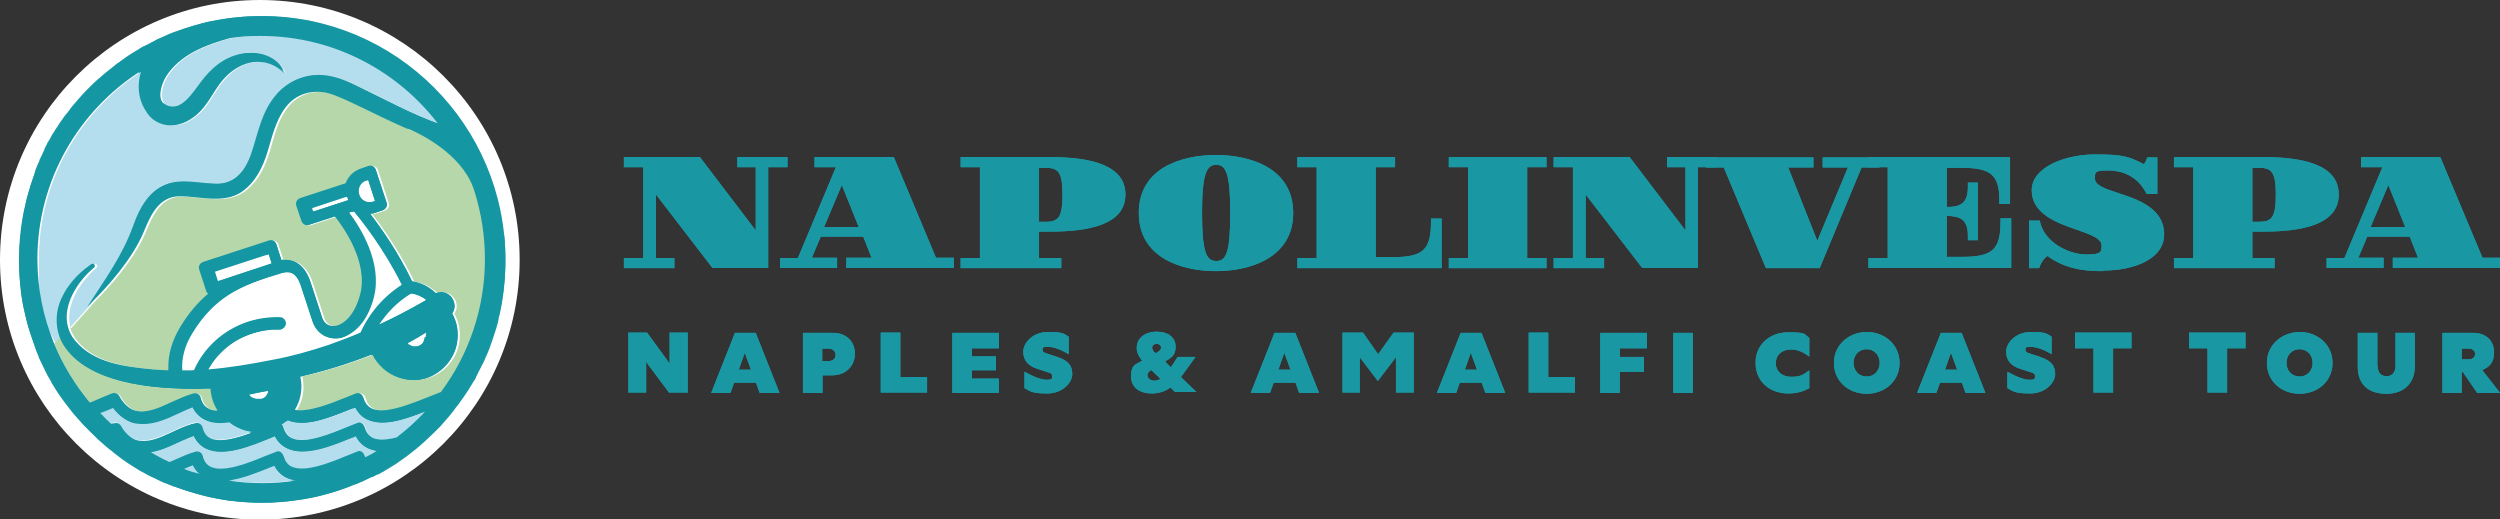 <?xml version="1.0" encoding="UTF-8"?>
<svg id="Livello_1" xmlns="http://www.w3.org/2000/svg" version="1.1" viewBox="0 0 841.9 174.9">
  <rect x="0" y="0" width="841.9" height="174.9" fill="#333333" stroke="none"/>
  <!-- Generator: Adobe Illustrator 29.1.0, SVG Export Plug-In . SVG Version: 2.1.0 Build 142)  -->
  <defs>
    <style>
      .st0 {
        fill: #b4deed;
      }

      .st1 {
        fill: #1597a3;
      }

      .st2 {
        fill: #b5d7aa;
      }

      .st3 {
        fill: #fff;
      }

      .st4 {
        fill: #1998a4;
      }
    </style>
  </defs>
  <circle class="st3" cx="87.5" cy="87.5" r="87.5"/>
  <g>
    <path class="st3" d="M167.4,107v.3-.6c0-.4.2-.8.3-1.2-.1.5-.2,1-.4,1.5h0ZM108.5,7.9c2,.5,3.9,1.1,5.8,1.8-1.9-.7-3.8-1.3-5.8-1.8ZM159.2,47.1c0-.2-.2-.3-.3-.5,0-.2-.2-.3-.3-.5,0-.2-.2-.3-.3-.5,0,0-.1-.2-.2-.3,0,0-.2-.2-.2-.4.2.4.5.8.7,1.2s.5.8.7,1.2c0,0-.1-.2-.2-.4v.2ZM160.3,49.1c-.1-.2-.2-.4-.3-.6h0c0-.3-.2-.5-.3-.7,0,0-.1-.3-.2-.4.2.4.5.8.7,1.2.2.3.3.5.4.8,0,0-.1-.3-.2-.4h0ZM125.1,14.3h0c0,0-.2-.1-.3-.2,0,0,.2.1.3.2h0ZM125.1,14.3c.6.3,1.2.6,1.7.9.2,0,.3.2.5.2-.7-.4-1.4-.8-2.2-1.2h0ZM156.7,43h0c0-.2-.2-.4-.3-.5-.3-.4-.6-.9-.9-1.3-.3-.4-.6-.8-.9-1.3-.3-.4-.6-.8-.8-1.2-.4-.6-.8-1.1-1.3-1.7-.4-.5-.8-1-1.2-1.5-.4-.6-.9-1.1-1.4-1.6-.2-.2-.4-.5-.6-.7-.2-.3-.5-.6-.8-.9-.2-.3-.5-.5-.7-.8-1.2-1.3-2.4-2.5-3.7-3.8-.5-.5-1-.9-1.5-1.4-1.1-1-2.2-1.9-3.3-2.9-.5-.4-1-.8-1.4-1.2-2.4-1.8-4.8-3.5-7.3-5.1-.6-.4-1.2-.7-1.8-1-.2,0-.3-.2-.5-.3-.2,0-.3-.2-.5-.3.5.3.9.5,1.4.8.4.3.9.5,1.3.8,4.1,2.5,7.9,5.3,11.4,8.5,1,.9,2,1.8,3,2.8,1,.9,1.9,1.9,2.8,2.9.2.2.4.4.6.7.8.8,1.5,1.7,2.2,2.5.3.4.7.8,1,1.2.6.7,1.2,1.5,1.8,2.3.4.5.8,1,1.2,1.6.5.7,1,1.4,1.5,2.1.4.5.7,1.1,1.1,1.6-.1-.2-.2-.4-.3-.6v.3ZM165.3,60.6c.7,1.9,1.2,3.8,1.8,5.8-.5-2-1.1-3.9-1.8-5.8ZM114.4,165.3c.8-.3,1.6-.6,2.4-.9.7-.3,1.4-.5,2-.8h0c-1.5.6-3,1.2-4.5,1.7ZM162,122.4c-.1.2-.2.5-.4.7.1-.2.2-.5.4-.7,0,0,.1-.3.2-.4,0,0-.1.3-.2.4ZM162.9,120.5h0c0,0,.1-.2.2-.4.2-.5.4-1,.6-1.5-.3.7-.6,1.3-.9,2h0ZM126.9,159.7h-.2.2ZM127.4,159.4c.4-.2.7-.4,1-.6.4-.2.8-.4,1.2-.7-.3.2-.6.4-.9.6-.4.2-.8.5-1.3.7ZM155.5,133.7c-.2.2-.3.5-.5.7-.2.3-.4.6-.6.8-.2.3-.4.6-.6.9-.3.4-.6.8-.9,1.1-1.5,1.9-3,3.8-4.6,5.6-.6.6-1.1,1.2-1.7,1.8-1.4,1.5-2.9,2.9-4.4,4.2-.2.2-.5.4-.8.7-.5.4-1,.8-1.4,1.2-.4.3-.7.6-1.1.9-.7.6-1.5,1.2-2.3,1.8-.4.3-.7.6-1.1.8-.7.5-1.3.9-2,1.4-.3.2-.7.5-1,.7-.4.3-.8.6-1.3.8h.1c.4-.3.9-.6,1.3-.8.3-.2.6-.4.9-.6.3-.2.6-.4.9-.6.6-.4,1.1-.8,1.7-1.2.2-.1.4-.3.5-.4,1-.8,2-1.6,3-2.4.2-.2.5-.4.8-.6.3-.2.5-.4.8-.6.5-.5,1.1-.9,1.6-1.4s1.1-1,1.6-1.5c1.6-1.5,3.1-3.1,4.5-4.7.4-.4.8-.9,1.2-1.3.1-.1.2-.3.3-.4.3-.3.6-.7.9-1h0c.1-.3.2-.4.4-.5h0c.4-.5.7-.9,1.1-1.4h0s.2-.2.2-.3h0c.4-.5.8-1.1,1.2-1.6.2-.3.4-.6.6-.9.2-.3.4-.6.6-.9.4-.6.8-1.2,1.2-1.8h0c.2-.4.4-.7.6-1,.3-.5.6-1,.9-1.5.1-.2.3-.4.4-.7-1,1.7-2,3.4-3.2,5l.2-.3ZM159.7,126.8c0,0,.2-.3.3-.4h0c0,0,.1-.2.2-.3-.1.3-.3.5-.4.8h-.1ZM121.2,162.6c0,0,.2,0,.3-.2.5-.2,1-.5,1.5-.7-.6.3-1.2.6-1.8.9ZM120.9,162.7c-.6.3-1.2.5-1.8.8.7-.3,1.3-.6,2-.9h-.2ZM125,160.7s-.2,0-.3.1c0,0,.2,0,.3-.1,0,0,.2,0,.2-.1h0c.4-.2.8-.4,1.2-.6-.5.3-1,.5-1.5.8h.1ZM68.2,7.4h-.3c0,0-.3,0-.4,0h-.3c.2,0,.5,0,.7-.2.5,0,1-.2,1.5-.4-.4,0-.8.2-1.2.3v.2ZM52.5,13c-.2.1-.5.2-.7.4.2-.1.5-.2.7-.4,0,0,.3-.1.4-.2,0,0-.3.1-.4.2ZM54.9,11.9c0,0-.2.1-.4.2h0c.7-.3,1.3-.6,2-.9-.5.2-1,.4-1.5.6h0ZM48.6,14.9h0c-.2,0-.3.2-.4.3.3-.1.5-.3.8-.4,0,0-.2.1-.3.2h0ZM45.5,16.7c-.5.3-1,.6-1.5.9-.3.2-.6.4-.9.6h0c-.6.4-1.2.8-1.8,1.2s-.6.4-.9.6c-.3.2-.6.4-.9.6-.5.4-1.1.8-1.6,1.2h0s-.2.1-.3.2h0c-.5.4-.9.7-1.4,1.1h0c-.2.1-.3.2-.4.4h0c-.4.3-.7.6-1,.9,0,.1-.3.2-.4.3-.5.4-.9.8-1.3,1.2-1.6,1.4-3.2,3-4.7,4.5s-1,1-1.5,1.6c-.5.5-1,1.1-1.4,1.6-.2.2-.4.5-.6.8s-.4.5-.6.8c-.8,1-1.6,2-2.4,3l-.4.5c-.4.6-.8,1.1-1.2,1.7-.2.3-.4.6-.6.9-.2.3-.4.6-.6.9-.2.3-.4.7-.7,1-.2.3-.4.6-.6,1s-.2.4-.4.6c.1-.2.3-.4.4-.6.5-.8,1-1.5,1.5-2.3.3-.5.6-.9.9-1.4.3-.4.5-.8.8-1.1h0c.3-.4.5-.7.8-1.1.3-.4.6-.8,1-1.2.6-.7,1.1-1.4,1.7-2.2.4-.5.8-1,1.2-1.4s.4-.5.7-.8c1.4-1.5,2.8-3,4.2-4.4s1.2-1.2,1.8-1.7c1.8-1.6,3.6-3.2,5.6-4.6.4-.3.8-.6,1.1-.9.3-.2.6-.4.9-.6.3-.2.5-.4.8-.6.2-.2.5-.3.7-.5,1.6-1.1,3.3-2.2,5-3.2-.2.1-.4.2-.7.4h0ZM16.8,45.4c.1-.2.2-.3.3-.5,0,.2-.2.3-.3.4h0ZM15.5,47.6h0c.2-.3.3-.6.5-.9.2-.4.5-.8.7-1.2h0c-.2.3-.5.7-.7,1.1-.2.3-.4.7-.6,1h.1ZM12.5,53.4c0,0-.1.2-.2.3.3-.6.6-1.2.9-1.8-.2.5-.5,1-.7,1.5ZM11.5,55.9c.2-.6.5-1.2.8-1.8v-.2h0c-.3.7-.6,1.3-.9,2h0ZM14.4,49.6h0s0,.2-.1.2c0,0,0,.2-.1.3,0,0,0-.2.1-.3.3-.5.5-1,.8-1.5-.2.4-.4.8-.6,1.2h0ZM42,156c.2.1.4.3.6.4.4.2.8.5,1.1.7s.6.4.9.6c0,0,.2.1.3.2-1-.6-2-1.2-3-1.9h.1ZM18.9,133c.1.2.2.3.3.5.3.4.5.8.8,1.1h0c-.4-.6-.8-1.1-1.2-1.7h.1ZM37.1,152.5c-.5-.4-1-.8-1.5-1.2,0,.1.2.2.4.3,0,0,.2.2.3.3.3.3.6.5,1,.7h.2c.2.3.4.4.5.5.2.2.5.3.7.5-.5-.4-1-.8-1.5-1.2h-.1ZM22.4,137.8c-.4-.5-.8-1-1.2-1.5.2.2.3.5.5.7.1.2.3.4.4.5,0,0,0,.1.1.2.2.3.5.6.7,1,0,0,.2.2.2.3h0c0,.1.2.2.3.4-.4-.5-.8-1-1.2-1.5h.2ZM40.3,154.9h0c.4.3.8.5,1.1.8.2.1.3.2.5.3-.6-.4-1.1-.8-1.7-1.2h.1ZM17,130c0,.1.1.2.2.3.2.3.4.6.6.9.2.4.5.8.7,1.1s.3.4.4.6c-.6-1-1.3-2-1.9-3h0ZM7.8,66.7c.3-1.2.6-2.4,1-3.5-.4,1.2-.7,2.3-1,3.5Z"/>
    <path class="st3" d="M122.7,60.8c-2,.6-3,2.7-2.4,4.7s2.8,3,4.7,2.4l.6-.2-2.3-7.1s-.6.2-.6.2Z"/>
    <path class="st3" d="M142.9,112.6c0-.2,0-.4-.1-.5-2.2,1.4-4.4,2.8-6.7,3.9h0c0,0,.2.2.3.3h-.2c.1,0,.4.2.6.3,0,0,.2,0,.3.2h0s0,0,0,0c.4.2.9.3,1.2.3h-.2,1.3c.2,0,.4,0,.6-.2h.2c.2,0,.3-.2.5-.3.1,0,.4-.2.5-.3h0s.2,0,.2-.2l.5-.5h0c.1-.3.2-.5.3-.7h0c0-.3.1-.5.2-.8v-.3h0v-1.3.2h.5Z"/>
    <path class="st3" d="M64,112.5c-2.8,4.6-3.7,9-3.4,12.6h3.9c3.4-7.7,10-13.7,18.4-16.5,3.5-1.2,7.1-1.7,10.7-1.6,1.1,0,2,1,2,2.2s-1,2-2.1,2c-3.1,0-6.3.3-9.3,1.3-6.5,2.1-11.8,6.6-14.9,12.2,7.2-.6,14.4-1.8,21.5-3.2,6.6-1.3,12.9-3,19.3-5.2,3.6-1.2,7.2-2.6,10.7-4.1,2.1-4.7,6.3-11.2,14-16.2-5.9-12.1-13.7-21.9-16.3-25l-1.6.5c3.8,5,11.4,17,8.3,28.7-1.1,4.2-3,7.8-5.3,10.2-2.2,2.3-4.9,3.6-7.6,3.7-3.7,0-6.7-2.1-7.9-5.7l-3.9-12c-1.7-5.2-4.4-5.1-6.6-4.4h0l-3.5,1.2c-9.8,3.3-19,7-26.4,19.2h0Z"/>
    <path class="st3" d="M87.5,134.3h0c.2,0,.4-.2.5-.3,0,0,.2-.1.3-.2,0,0,0-.1.2-.2,0-.1.3-.3.4-.4h0c.2-.3.4-.6.5-.9h0v-.4c-2.4.4-4.7.8-7.1,1.4h0c.2.3.4.6.7.8h0s.2,0,.2.1c0,0,.3.2.4.2h0c.2,0,.4.2.7.2s.3,0,.4.1h1,0c.2,0,.9-.2,1.1-.3h.7Z"/>
    <path class="st3" d="M72.4,94.8l16.7-5.5c.5-.2,1-.3,1.5-.5l-1-3.2-18.2,6s1,3.2,1,3.2Z"/>
    <path class="st3" d="M137.9,99c-5.1,3.1-8.6,7-10.9,10.5,5.5-2.5,10.8-5.3,16-8.3-1.4-1.1-3.1-1.9-5.1-2.2Z"/>
    <polygon class="st3" points="104.7 71.2 116.6 67.4 116.2 66.2 104.3 70.1 104.7 71.2"/>
    <path class="st4" d="M169.3,79c-.1-1.4-.3-2.7-.5-4.1s-.4-2.7-.7-4c-.2-.8-.3-1.5-.5-2.2,0-.4-.2-.8-.3-1.1,0-.4-.2-.7-.3-1.1-.5-2-1.1-3.9-1.8-5.8-.3-1-.7-1.9-1-2.8q-.2-.6,0,0c-.1-.3-.3-.7-.4-1-.1-.3-.3-.7-.4-1-.3-.7-.6-1.3-.9-2-.3-.7-.6-1.3-.9-2-.3-.6-.6-1.3-1-1.9,0,0-.1-.3-.2-.4-.1-.3-.3-.6-.4-.8v-.2h0c-.2-.4-.3-.7-.5-1,0,0-.1-.2-.2-.4-.2-.3-.3-.6-.5-.8,0-.2-.2-.4-.3-.5,0,0-.1-.2-.2-.3-.5-.8-1-1.6-1.5-2.4h0c-.2-.4-.4-.7-.6-1-.5-.7-1-1.4-1.5-2.1-.4-.5-.8-1.1-1.2-1.6-.6-.8-1.2-1.5-1.8-2.3-.3-.4-.6-.8-1-1.2-.7-.9-1.4-1.7-2.2-2.5-.2-.2-.4-.4-.6-.7-.9-1-1.9-2-2.8-2.9-1-1-2-1.9-3-2.8-3.5-3.1-7.4-6-11.4-8.5-.4-.3-.9-.6-1.3-.8-.5-.3-.9-.5-1.4-.8,0,0-.3-.2-.4-.2,0,0,0,0-.2-.1-.2,0-.3-.2-.5-.2-.6-.3-1.1-.6-1.7-.9h0c0,0-.2-.1-.3-.2-.5-.3-1.1-.5-1.6-.8-.6-.3-1.2-.6-1.8-.8h-.2c-.7-.3-1.3-.6-2-.9-.3-.1-.7-.3-1-.4-.4-.2-.8-.3-1.2-.5-.4-.2-.8-.3-1.2-.5-.5-.2-1-.3-1.4-.5-1.9-.7-3.8-1.2-5.8-1.8-.4-.1-.8-.2-1.1-.3-.4,0-.7-.2-1.1-.3-.7-.2-1.5-.3-2.2-.5-1.3-.3-2.7-.5-4-.7-1.4-.2-2.7-.4-4.1-.5-2.8-.3-5.6-.4-8.4-.4s-5.7,0-8.4.4c-1.4,0-2.7.3-4.1.5s-2.7.4-4.1.7c-.5,0-1,.2-1.5.3s-1,.2-1.5.4c-.2,0-.5,0-.7.2l-.8.2c-.5.1-1,.3-1.5.4-.7.2-1.3.4-1.9.6h0c-.8.2-1.6.5-2.4.8-.6.2-1.1.4-1.7.6,0,0-.2,0-.4.1-.7.3-1.4.5-2,.8h0c-.7.3-1.3.6-2,.9-.5.2-1.1.5-1.6.7,0,0-.3.1-.4.2-.2.1-.5.2-.7.4-.3.2-.6.3-1,.5h0c0,0-.2,0-.3.2h0c-.5.2-.9.5-1.4.7-.3.1-.5.3-.8.4h-.2c0,0-.2.1-.3.2-.2.1-.4.2-.7.4-.2.1-.4.2-.6.4h0c-1.7,1-3.4,2-5,3.2-.2.2-.5.3-.7.5-.3.2-.6.4-.8.6-.3.2-.6.4-.9.6-.4.3-.8.6-1.1.9-1.9,1.5-3.8,3-5.6,4.6-.6.6-1.2,1.1-1.8,1.7-1.5,1.4-2.9,2.9-4.2,4.4-.2.2-.4.5-.7.8-.4.5-.8,1-1.2,1.4-.6.7-1.2,1.4-1.7,2.2-.3.4-.6.8-1,1.2-.3.4-.6.7-.8,1.1h0c-.3.4-.5.8-.8,1.1-.3.4-.6.9-.9,1.4-.5.7-1,1.5-1.5,2.3-.1.2-.3.4-.4.6-.1.2-.2.3-.3.5h0c-.2.5-.5.9-.7,1.3-.2.3-.3.6-.5.8h0c0,0-.1.2-.2.3h0c0,.2-.2.3-.2.5-.3.5-.5,1-.8,1.5,0,0,0,.2-.1.3v.2c-.3.5-.5,1-.7,1.5h0c-.3.6-.6,1.2-.9,1.8h0v.2c-.3.6-.5,1.2-.8,1.8-.2.5-.4,1-.6,1.5,0,0,0,.2-.1.3v.2c0,.2-.1.3-.2.5v.3c-.2.6-.5,1.3-.7,2-.3.8-.5,1.6-.8,2.4v.3c-.4,1.2-.7,2.3-1,3.5s-.6,2.4-.8,3.6c-.2.9-.4,1.7-.5,2.6-.2,1.1-.4,2.2-.5,3.3,0,.5,0,1-.2,1.5,0,.8-.2,1.6-.3,2.4,0,.8,0,1.6-.2,2.4,0,1.6-.2,3.3-.2,4.9,0,3.5.2,6.9.6,10.2v.5c.3,2.4.7,4.8,1.3,7.1.6,2.9,1.4,5.7,2.4,8.5.2.6.4,1.2.6,1.7.1.3.2.6.3.9,0,0,0,.2.1.3.1.4.3.8.4,1.2,0,.2.1.3.2.5.2.6.5,1.1.7,1.7v.2c.3.6.6,1.3.9,1.9.2.4.4.8.6,1.2,0,.2.2.4.3.6,0,0,0,0,.1.2h0s0,.2.1.3h0c.2.4.4.8.6,1.2.3.6.6,1.2,1,1.8.3.5.6,1,.8,1.5.2.3.3.6.5.8.6,1,1.2,2,1.9,3q.5.7,0,0c.4.6.8,1.1,1.2,1.7h0c.3.4.6.8.9,1.2.1.2.2.3.4.5.3.4.6.8.9,1.2,0,0,0,.1.1.2h.1c.3.5.6.8.9,1.2h0c.4.5.8,1,1.2,1.4.8.9,1.6,1.8,2.4,2.7.4.4.7.8,1.1,1.1.2.2.4.4.6.6l1.5,1.5c.2.2.4.4.6.6.4.4.8.7,1.1,1.1.9.8,1.8,1.6,2.7,2.4.4.3.7.6,1.1.9,0,.1.2.2.4.3.4.3.8.6,1.1.9h0q0,.1.2.2c.4.3.8.6,1.2.9.2.1.3.2.5.4.4.3.8.6,1.2.9h0c.6.4,1.1.8,1.7,1.2h0c1,.6,2,1.3,3,1.9.3.2.6.3.8.5.5.3,1,.6,1.5.8.6.4,1.2.7,1.8,1,.4.2.8.4,1.2.6h0s.2.1.3.1h0s0,0,.2.1c.2.1.4.2.6.3.4.2.8.4,1.2.6.6.3,1.3.6,1.9.9h.2c.6.2,1.1.5,1.7.7.2,0,.3.1.5.2.4.2.8.3,1.2.4,0,0,.2,0,.3.1.3.1.6.2.9.3.6.2,1.2.4,1.7.6,2.8.9,5.6,1.7,8.5,2.4,2.3.5,4.7.9,7.1,1.3h.5c3.4.4,6.8.6,10.2.6s3.4,0,5.1-.2c.8,0,1.7-.1,2.5-.2.8,0,1.6-.2,2.5-.3.4,0,.7,0,1-.1,1.2-.2,2.3-.3,3.5-.5.9-.2,1.8-.3,2.7-.5,1.8-.4,3.5-.8,5.2-1.3.7-.2,1.3-.4,2-.6.8-.2,1.6-.5,2.4-.8,1.5-.5,3-1.1,4.5-1.7h.2c.6-.2,1.2-.5,1.8-.8h.2c.6-.3,1.2-.6,1.8-.9h0c.5-.2,1-.5,1.5-.7h.2s.2,0,.3-.1c.5-.3,1-.5,1.5-.8h.4c0-.1.3-.2.4-.3.4-.2.8-.5,1.3-.7.3-.2.6-.4.9-.6.1,0,.2-.1.4-.2.4-.3.9-.5,1.3-.8.4-.3.9-.5,1.3-.8.4-.2.7-.5,1-.7.7-.5,1.3-.9,2-1.4.4-.3.7-.5,1.1-.8.8-.6,1.5-1.2,2.3-1.8.4-.3.8-.6,1.1-.9.5-.4,1-.8,1.4-1.2s.5-.4.8-.7c1.5-1.4,3-2.8,4.4-4.2s1.2-1.2,1.7-1.8c1.6-1.8,3.2-3.6,4.6-5.6.3-.4.6-.8.9-1.1.2-.3.4-.6.6-.9.2-.3.4-.5.6-.8.2-.2.3-.5.5-.7,1.1-1.6,2.2-3.3,3.2-5h0c.1-.2.2-.4.4-.6.1-.2.3-.4.4-.7,0,0,.1-.2.2-.3h0v-.2c.1-.3.3-.5.4-.8.2-.5.5-.9.7-1.4,0,0,.2-.3.2-.4h0c.2-.3.3-.6.5-1,.1-.2.2-.5.4-.7,0,0,.1-.3.2-.4.3-.5.5-1.1.7-1.6.3-.7.6-1.3.9-2h0c.3-.7.5-1.4.8-2,0,0,0-.2.1-.4.2-.6.4-1.1.6-1.7.3-.8.5-1.6.8-2.4h0c.2-.6.4-1.3.6-1.9.3-.9.5-1.8.7-2.7v-.3c.1-.5.2-1,.4-1.5.1-.5.2-1,.3-1.5.3-1.3.5-2.7.7-4.1s.4-2.7.5-4.1c.3-2.8.4-5.6.4-8.4s-.1-5.7-.4-8.4l-.6-.3ZM44.7,148.5c-2-.6-4.1-2.8-5.1-4.8-.5-.9-1.6-1.3-2.5-1-.2,0-.5.2-.7.3-1.3-1.2-2.6-2.5-3.9-3.8.5-.2,1-.4,1.6-.6,1-.4,1.9-.8,2.9-1.2,1.5,2.2,3.9,4.5,6.7,5.2,1.1.3,2.3.5,3.5.5,4.2,0,8.2-1.9,12.1-3.6,1.7-.8,3.3-1.5,4.8-2.1.9,1.9,2.3,3.4,4.2,4.3,2.4,1.2,5.2,1.3,8.2.8,1.6,1.3,3.4,2.2,5.4,2.8.9.2,1.8.4,2.7.5-5,1.9-11.2,3.7-14.6,2.1-1.4-.7-2.2-1.8-2.8-3.7-.3-1.1-1.4-1.7-2.4-1.4-2.4.6-4.7,1.7-7.2,2.9-4.3,2-8.8,4.1-12.8,2.9h0ZM93.6,107c-3.6,0-7.2.4-10.7,1.6-8.3,2.7-15,8.8-18.4,16.5h-3.9c-.3-3.6.6-8,3.4-12.6,7.4-12.2,16.6-15.9,26.4-19.2l3.5-1.1h0c2.2-.7,4.8-.9,6.6,4.4l3.9,12c1.2,3.6,4.2,5.8,7.9,5.7,2.6,0,5.3-1.4,7.6-3.7s4.2-6,5.3-10.2c3-11.7-4.6-23.7-8.3-28.7l1.6-.5c2.6,3.1,10.4,12.9,16.3,25-7.7,5-11.9,11.4-14,16.2-3.5,1.5-7.1,2.8-10.7,4.1-6.3,2.1-12.7,3.9-19.3,5.2-7.1,1.5-14.3,2.6-21.5,3.2,3.1-5.7,8.4-10.1,14.9-12.2,3-1,6.2-1.4,9.3-1.3,1.2,0,2.1-.9,2.1-2s-.9-2.1-2-2.2v-.2ZM71.4,91.6l18.2-6,1,3.2c-.5.2-1,.3-1.5.5l-16.7,5.5s-1-3.2-1-3.2ZM122.7,60.8l.6-.2,2.3,7.1-.6.2c-2,.6-4.1-.4-4.7-2.4s.4-4.1,2.4-4.7ZM142.9,113.7h0v.2c0,.2-.1.4-.2.6h0c-.1.3-.2.5-.3.7h0c-.2.3-.3.4-.5.6,0,0-.2,0-.2.2h0c0,0-.4.2-.5.3-.2,0-.3.2-.5.3h-.2c-.2,0-.4,0-.6.2h-1.3.2c-.3,0-.8,0-1.2-.3q-.3-.1,0,0c.4.2,0,0,0,0h0c-.1,0-.3-.2-.3-.2-.2,0-.5-.2-.6-.4,0,0,.1,0,.2,0h0s-.2-.2-.3-.2h0c2.3-1.2,4.5-2.5,6.7-4,0,.2.1.4.1.5v-.2,1.4l-.5.2ZM127,109.5c2.3-3.5,5.7-7.4,10.9-10.5,2,.3,3.7,1.1,5.1,2.2-5.2,3-10.5,5.8-16,8.3ZM86.3,134.6h-.8c0,0-.3,0-.4-.1-.2,0-.4-.1-.7-.2h0c-.2,0-.3-.2-.4-.2,0,0,0,0-.2-.1h0c-.3-.2-.5-.4-.7-.7h0c2.3-.7,4.7-1.1,7.1-1.5v.3h0c-.2.4-.3.7-.5,1h0c0,.2-.3.3-.4.5,0,0,0,.1-.2.2,0,0-.2.1-.3.2-.2.1-.3.2-.5.3h0c-.2,0-.9.4-1.1.3h0-.9ZM60.9,158.3c1.1-.5,2.1-.9,3.1-1.3.6,1.3,1.4,2.3,2.4,3.1-1.9-.5-3.7-1.1-5.5-1.8ZM87.5,163.1c-4,0-7.8-.3-11.7-.9,4.8-.6,10-2.7,14.3-4.5.5-.2,1-.4,1.5-.6.9,1.9,2.3,3.3,4.1,4.1,1,.5,2.1.8,3.3,1-3.7.6-7.6.9-11.5.9ZM122.3,154.6c0-.2,0-.4-.2-.6-.2-.5-.5-1-1-1.3s-1.1-.3-1.6,0c-1,.4-2.2.9-3.5,1.4-5.3,2.2-14.2,5.8-18.6,3.7-1.4-.7-2.3-1.8-2.8-3.7-.2-.5-.5-1-1-1.3s-1.1-.3-1.6,0c-1,.4-2.2.8-3.4,1.3h0c-5.3,2.2-14.2,5.9-18.6,3.7-1.4-.7-2.2-1.8-2.8-3.7-.3-1.1-1.4-1.7-2.4-1.4-2.4.6-4.8,1.7-7.2,2.9-.6.2-1.1.5-1.6.8-2.2-1-4.4-2.2-6.5-3.4,3.4-.5,6.7-2,9.9-3.5,1.7-.8,3.3-1.5,4.8-2.1.9,1.9,2.3,3.4,4.2,4.3,6.1,2.9,15.2-.8,21.9-3.6.5-.2,1-.4,1.4-.6.9,1.9,2.3,3.3,4.1,4.1,6.1,3,15.2-.8,21.9-3.5h0c.5-.2.9-.4,1.3-.6.9,1.8,2.2,3.2,4,4,1,.5,2.1.8,3.3,1-1.3.8-2.6,1.5-4,2.2h-.1ZM133.1,147.7c-3.2.8-6.3,1.1-8.4,0-1.3-.7-2.2-1.8-2.7-3.6-.2-.5-.5-1-1-1.3s-1.1-.3-1.6,0c-1,.4-2.3.9-3.5,1.4-5.3,2.2-14.2,5.8-18.6,3.6-1.4-.7-2.3-1.8-2.8-3.7,0-.3-.2-.6-.5-.8.7-.4,1.3-.9,1.9-1.5,6.1,2.6,14.9-1.1,21.4-3.7.5-.2,1-.4,1.5-.6.9,1.8,2.2,3.2,4,4,5.5,2.7,13.6-.2,19.9-2.7-3,3.2-6.2,6.1-9.7,8.8h0ZM148.3,132.4l-7.6,3c-5,2-12.1,4.4-15.9,2.5-1.3-.7-2.2-1.8-2.7-3.6-.2-.6-.5-1-1-1.3s-1.1-.3-1.6-.1c-1,.4-2.2.9-3.5,1.4-4.7,1.9-12.3,5.1-17.1,4.1h0c2.1-3.4,2.7-7.5,1.8-11.4,8.3-1.9,16.4-4.4,24.3-7.5.9,1.9,2.2,3.5,3.7,4.9,3.2,2.8,7.5,4.3,12,3.7,6.7-.9,12.2-6.2,13.2-12.9.5-3.4-.1-6.7-1.7-9.5,2.5-3.4-1.1-8.7-5.5-6.8-2-1.9-4.7-3.5-8-4.1-4.6-9.7-10.4-17.9-14.1-22.8.5,0,1.1-.2,1.6-.3l2.6-.9c1.1-.4,1.7-1.5,1.3-2.6l-3.6-11c-.4-1.1-1.5-1.7-2.6-1.3l-2.6.9c-2.4.8-4.2,2.7-5,4.9l-15.3,5c-1.1.4-1.7,1.5-1.3,2.6l1.7,5.1c.4,1.1,1.5,1.7,2.6,1.3l8.7-2.9c2.8,3.5,11.4,15.4,8.5,26.3-1.9,7.3-5.9,10.7-9,10.8-1.8,0-3.2-1-3.8-2.9l-3.9-12c-1.8-5.5-5.3-8.1-9.8-7.5l-1.7-5.3c-.4-1.1-1.5-1.7-2.6-1.3l-22.2,7.3c-1.1.4-1.7,1.5-1.3,2.6l2.3,7.1c0,.4.4.8.7,1-3.4,2.8-6.5,6.4-9.4,11.2-2.7,4.5-4.1,9.2-4,13.8v.9c-1.8,0-3.6-.2-5.4-.3-9.3-.9-19.9-2.1-26.2-9.7-1.2-1.5-2-3-2.4-4.6-2-7.2,3.2-15.4,8.8-20.1.3-.2.3-.7.1-1-.2-.3-.7-.4-1-.2-2.9,2-5.5,4.4-7.6,7.3-1.1,1.4-1.9,3-2.7,4.7-1.7,3.9-1.9,8.5-.5,12.5.5,1.4,1.2,2.6,2,3.8,9.3,13.2,33.9,14.3,49.1,13.7,0,2.7,1,5.3,2.4,7.5-1.1,0-2.2-.2-3.1-.7-1.4-.7-2.2-1.8-2.8-3.7-.3-1.1-1.4-1.7-2.4-1.4-2.4.6-4.7,1.7-7.2,2.9-4.3,2-8.7,4.1-12.8,2.9-2-.6-4.1-2.8-5.1-4.8-.5-.9-1.6-1.3-2.5-1-1.6.6-3.2,1.3-4.7,1.9-.9.4-1.9.8-2.8,1.2-5-6-9.1-12.8-12.1-20.1-3.6-8.8-5.6-18.4-5.6-28.5,0-26.8,14-50.4,35.1-63.8,0,.2-2.9,7.3,1.9,14,.6,1,1.5,2,2.7,2.8,6.3,4,13.5,0,17.2-5.3,2.5-3.4,4-6.8,6.9-9.6,2.5-2.6,5.8-4.5,9.4-5,3.6-.4,7.7.7,10.4,3.8-.8-1.9-2.3-3.6-4.1-4.8-5.9-3.8-13.9-2-19,2.3-1.7,1.4-3.3,3.1-4.7,4.8-3.1,3.9-7.1,11.1-12.7,8.5-2.7-2-1.2-7,.4-9.7,4.7-7.5,13.4-10.7,21.8-13h0c3.4-.5,6.8-.7,10.3-.7,24.7,0,46.7,11.9,60.5,30.3-4.8-1.7-9.5-3.8-14.2-6.1l-9.5-4.7c-4.8-2.3-9.9-5.3-15.5-6-6.1-1-12.6,1.6-16.5,6.3-5.1,5.9-6.1,13.2-8.5,20.2-2.2,6.2-6.1,10.7-13.1,10-3.3,0-6.8-.8-10.7-.7-9.2.2-13.3,7.5-16.1,15.2-3.6,10-9.6,18-15.4,27h.1c.4-.4,1.1-1.2,2.1-2.2,4.2-4.2,12.9-13.6,16.9-23.1,2.4-5.9,5.3-12.2,12.4-12,6.9,0,15.7,3,22-2.4,4.6-3.8,6.7-9.5,8.2-15,1.3-4.6,2.9-9.8,6-13.3,4.1-4.8,10.5-5.8,16.4-3.3,5.4,2.1,13.4,6.4,18.9,8.8,1.8.8,3.6,1.7,5.4,2.5h.2c.1,0,.3,0,.6.2,3.4,1.5,17,8,21.3,19.5.2.6.4,1.2.6,1.9h0c2.2,7.1,3.4,14.7,3.4,22.6,0,16.8-5.5,32.3-14.8,44.9v.4ZM116.5,67.4l-11.8,3.9-.4-1.2,11.8-3.9.4,1.2Z"/>
  </g>
  <g>
    <g>
      <path class="st4" d="M210.1,90.3v-3.4h6.5v-30.6h-6.5v-3.4h25.6l18.8,24.7v-21.3h-6.2v-3.4h16.9v3.4h-6.5v33.9h-18.8l-19-24.7v21.4h6.2v3.4h-17Z"/>
      <path class="st4" d="M262.7,90.3v-3.4h6l12.8-30.6h-7.2v-3.4h26.7l14.2,33.9h6v3.4h-36.2v-3.4h8.5l-2.8-7.1h-14.3l-3,7.1h8.5v3.4h-19.2ZM277.6,76.5h11.6l-5.7-14.2-6,14.2h.1Z"/>
      <path class="st4" d="M323.5,90.3v-3.4h6.5v-30.6h-6.5v-3.4h30c13.1,0,25.5,2.4,25.5,12.6s-12.4,12.5-25.5,12.5h-3.6v8.9h7.5v3.4h-33.9ZM349.9,74.7h2.1c4.4,0,5.8-1.4,5.8-9.1s-1.4-9.1-5.8-9.1h-2.1v18.3h0Z"/>
      <path class="st4" d="M383.5,71.7c0-15.1,14.3-19.5,26-19.5s26,4.5,26,19.5-14.3,19.6-26,19.6-26-4.5-26-19.6ZM414.3,71.7c0-13.4-1.5-16.2-4.7-16.2s-4.8,2.8-4.8,16.2,1.5,16.2,4.8,16.2,4.7-2.8,4.7-16.2Z"/>
      <path class="st4" d="M436.9,90.3v-3.4h6.5v-30.6h-6.5v-3.4h32.9v3.4h-6.5v30.3h5.7c10.1,0,12.9-2.4,12.9-11.8v-1.2h3.6v16.7h-48.6Z"/>
      <path class="st4" d="M487.9,90.3v-3.4h6.5v-30.6h-6.5v-3.4h32.9v3.4h-6.5v30.6h6.5v3.4h-32.9Z"/>
      <path class="st4" d="M523.2,90.3v-3.4h6.5v-30.6h-6.5v-3.4h25.6l18.8,24.7v-21.3h-6.2v-3.4h16.9v3.4h-6.5v33.9h-18.8l-19-24.7v21.4h6.2v3.4h-17Z"/>
      <path class="st4" d="M594.7,90.3l-14.2-33.9h-6v-3.4h36.2v3.4h-8.5l9.8,24.7,10.3-24.7h-8.5v-3.4h19.1v3.4h-6l-14.1,33.9h-18.1Z"/>
      <path class="st4" d="M629.2,90.3v-3.4h6.5v-30.6h-6.5v-3.4h47.7v15.8h-3.6v-1.2c0-8.6-2.8-11-12.9-11h-4.8v13.2c4.2,0,7.1-.9,7.1-6.7v-1.5h3.4v19.4h-3.4v-1.5c0-5.8-2.9-6.6-7.1-6.7v13.8h5.2c10.1,0,12.9-2.4,12.9-11.8v-1.2h3.6v16.7h-48.1Z"/>
      <path class="st4" d="M708.3,91.3c-4,0-11.9,0-18.8-5.1-1.4,1-2.3,2.5-2.8,4.1h-3.4v-16h3.6c1.5,7.7,10.3,11.4,15.6,11.4s5.2-.8,5.2-3.1-3.7-3.6-8.2-5.2c-6.8-2.3-15.3-5.4-15.3-13.3s11.4-12.1,21.4-12.1,11.6.9,16.4,3.3c.5-.7.9-1.5,1.1-2.3h3.4v12.3h-3.6c-3.1-6.3-8.6-7.9-13.1-7.9s-4.3.6-4.3,2.8,3.5,3.4,7.8,4.8c6.8,2.2,15.5,5.2,15.5,13.9s-10.9,12.2-20.3,12.2h-.2v.2Z"/>
      <path class="st4" d="M732.1,90.3v-3.4h6.5v-30.6h-6.5v-3.4h30c13.1,0,25.5,2.4,25.5,12.6s-12.4,12.5-25.5,12.5h-3.6v8.9h7.5v3.4h-33.9ZM758.5,74.7h2.1c4.4,0,5.8-1.4,5.8-9.1s-1.4-9.1-5.8-9.1h-2.1v18.3h0Z"/>
      <path class="st4" d="M783.5,90.3v-3.4h6l12.8-30.6h-7.2v-3.4h26.7l14.2,33.9h6v3.4h-36.2v-3.4h8.5l-2.8-7.1h-14.3l-3,7.1h8.5v3.4h-19.2ZM798.4,76.5h11.6l-5.7-14.2-6,14.2h.1Z"/>
    </g>
    <g>
      <path class="st4" d="M210.1,90.3v-3.4h6.5v-30.6h-6.5v-3.4h25.6l18.8,24.7v-21.3h-6.2v-3.4h16.9v3.4h-6.5v33.9h-18.8l-19-24.7v21.4h6.2v3.4h-17Z"/>
      <path class="st4" d="M262.7,90.3v-3.4h6l12.8-30.6h-7.2v-3.4h26.7l14.2,33.9h6v3.4h-36.2v-3.4h8.5l-2.8-7.1h-14.3l-3,7.1h8.5v3.4h-19.2ZM277.6,76.5h11.6l-5.7-14.2-6,14.2h.1Z"/>
      <path class="st4" d="M323.5,90.3v-3.4h6.5v-30.6h-6.5v-3.4h30c13.1,0,25.5,2.4,25.5,12.6s-12.4,12.5-25.5,12.5h-3.6v8.9h7.5v3.4h-33.9ZM349.9,74.7h2.1c4.4,0,5.8-1.4,5.8-9.1s-1.4-9.1-5.8-9.1h-2.1v18.3h0Z"/>
      <path class="st4" d="M383.5,71.7c0-15.1,14.3-19.5,26-19.5s26,4.5,26,19.5-14.3,19.6-26,19.6-26-4.5-26-19.6ZM414.3,71.7c0-13.4-1.5-16.2-4.7-16.2s-4.8,2.8-4.8,16.2,1.5,16.2,4.8,16.2,4.7-2.8,4.7-16.2Z"/>
      <path class="st4" d="M436.9,90.3v-3.4h6.5v-30.6h-6.5v-3.4h32.9v3.4h-6.5v30.3h5.7c10.1,0,12.9-2.4,12.9-11.8v-1.2h3.6v16.7h-48.6Z"/>
      <path class="st4" d="M487.9,90.3v-3.4h6.5v-30.6h-6.5v-3.4h32.9v3.4h-6.5v30.6h6.5v3.4h-32.9Z"/>
      <path class="st4" d="M523.2,90.3v-3.4h6.5v-30.6h-6.5v-3.4h25.6l18.8,24.7v-21.3h-6.2v-3.4h16.9v3.4h-6.5v33.9h-18.8l-19-24.7v21.4h6.2v3.4h-17Z"/>
      <path class="st4" d="M594.7,90.3l-14.2-33.9h-6v-3.4h36.2v3.4h-8.5l9.8,24.7,10.3-24.7h-8.5v-3.4h19.1v3.4h-6l-14.1,33.9h-18.1Z"/>
      <path class="st4" d="M629.2,90.3v-3.4h6.5v-30.6h-6.5v-3.4h47.7v15.8h-3.6v-1.2c0-8.6-2.8-11-12.9-11h-4.8v13.2c4.2,0,7.1-.9,7.1-6.7v-1.5h3.4v19.4h-3.4v-1.5c0-5.8-2.9-6.6-7.1-6.7v13.8h5.2c10.1,0,12.9-2.4,12.9-11.8v-1.2h3.6v16.7h-48.1Z"/>
      <path class="st4" d="M708.3,91.3c-4,0-11.9,0-18.8-5.1-1.4,1-2.3,2.5-2.8,4.1h-3.4v-16h3.6c1.5,7.7,10.3,11.4,15.6,11.4s5.2-.8,5.2-3.1-3.7-3.6-8.2-5.2c-6.8-2.3-15.3-5.4-15.3-13.3s11.4-12.1,21.4-12.1,11.6.9,16.4,3.3c.5-.7.9-1.5,1.1-2.3h3.4v12.3h-3.6c-3.1-6.3-8.6-7.9-13.1-7.9s-4.3.6-4.3,2.8,3.5,3.4,7.8,4.8c6.8,2.2,15.5,5.2,15.5,13.9s-10.9,12.2-20.3,12.2h-.2v.2Z"/>
      <path class="st4" d="M732.1,90.3v-3.4h6.5v-30.6h-6.5v-3.4h30c13.1,0,25.5,2.4,25.5,12.6s-12.4,12.5-25.5,12.5h-3.6v8.9h7.5v3.4h-33.9ZM758.5,74.7h2.1c4.4,0,5.8-1.4,5.8-9.1s-1.4-9.1-5.8-9.1h-2.1v18.3h0Z"/>
      <path class="st4" d="M783.5,90.3v-3.4h6l12.8-30.6h-7.2v-3.4h26.7l14.2,33.9h6v3.4h-36.2v-3.4h8.5l-2.8-7.1h-14.3l-3,7.1h8.5v3.4h-19.2ZM798.4,76.5h11.6l-5.7-14.2-6,14.2h.1Z"/>
    </g>
  </g>
  <g>
    <g>
      <path class="st4" d="M217.7,132.2h-6.1v-20.2h6.3l6.5,8.9,1.1,1.6v-10.5h6.1v20.2h-6.3l-6.8-9.1-.9-1.3v10.4h0Z"/>
      <path class="st4" d="M254.5,128.9h-7.3l-1.2,3.4h-6.5l8-20.2h7l8,20.2h-6.7l-1.2-3.4h-.1ZM252.9,124.5l-2.1-5.7-2,5.7h4.1Z"/>
      <path class="st4" d="M270.3,112.1h10.2c4.7,0,7.4,3.1,7.4,7s-2.8,7.3-7.8,7.3h-3.1v5.9h-6.6v-20.2h-.1ZM276.9,117.4v4.2h2c1.8,0,2.5-1,2.5-2.1s-.8-2.1-2.5-2.1h-2Z"/>
      <path class="st4" d="M312.2,132.2h-15.6v-20.2h6.6v15h9v5.2Z"/>
      <path class="st4" d="M320.7,112.1h15.7v5.2h-9.1v2.7h8.1v4.7h-8.1v2.8h9.1v4.8h-15.7s0-20.2,0-20.2Z"/>
      <path class="st4" d="M345,125.2c3.7,2,5.9,2.7,7.6,2.7s1.7-.4,1.7-1.2-.3-1-1.3-1.3l-3.7-1.2c-3.3-1.1-4.7-3-4.7-5.8s3-6.6,8.4-6.6,5.4.7,6.9,1.6v5.9c-3.1-1.9-5.4-2.5-7.2-2.5s-1.6.4-1.6,1,.3.9,1.3,1.2l3.9,1.3c3.5,1.2,4.8,2.9,4.8,5.7s-3.2,6.5-8.4,6.5-5.7-.7-7.7-1.8v-5.6h0Z"/>
      <path class="st4" d="M393.9,130.7c-1.8,1.2-3.8,1.8-6,1.8-4.1,0-7-2-7-5.7s1.1-3.9,3.5-5.2h.3c-1.2-1.5-1.9-2.9-1.9-4.4,0-3.2,2.6-5.5,6.7-5.5s6.4,2.1,6.4,5.1-1.6,3.7-3.5,4.9h-.1l2,2,2.3-3.5h6l-4.9,6.8,5.2,5h-7.2l-1.5-1.5-.3.2ZM388.7,128.2c.7,0,1.4-.2,2.1-.6l-3.1-3c-.9.6-1.3,1.1-1.3,1.8s.8,1.8,2.3,1.8ZM389.1,119l.5-.3c1-.5,1.4-1.1,1.4-1.7s-.6-1.2-1.5-1.2-1.5.6-1.5,1.3.4,1.2,1.2,1.9h-.1Z"/>
      <path class="st4" d="M436.2,128.9h-7.3l-1.2,3.4h-6.5l8-20.2h7l8,20.2h-6.7l-1.2-3.4h0ZM434.6,124.5l-2.1-5.7-2,5.7h4.1Z"/>
      <path class="st4" d="M458,132.2h-5.9v-20.2h6.9l5.1,7.3,5.2-7.3h6.8v20.2h-6v-11.9l-1,1.3-5.1,6.7-5.1-6.7-1-1.3v11.9h.1Z"/>
      <path class="st4" d="M498.9,128.9h-7.3l-1.2,3.4h-6.5l8-20.2h7l8,20.2h-6.7l-1.2-3.4h0ZM497.4,124.5l-2.1-5.7-2,5.7h4.1Z"/>
      <path class="st4" d="M530.4,132.2h-15.6v-20.2h6.6v15h9v5.2Z"/>
      <path class="st4" d="M538.9,112.1h15.7v5.2h-9.1v2.9h8.1v5h-8.1v7.1h-6.6v-20.2h0Z"/>
      <path class="st4" d="M563.5,112.1h6.6v20.2h-6.6v-20.2Z"/>
      <path class="st4" d="M591.2,122.2c0-6.1,4.7-10.3,11.1-10.3s5.2.7,7,1.9v6.3c-2.1-1.6-4-2.4-6.2-2.4-3.2,0-5.1,2-5.1,4.6s2,4.6,5.2,4.6,4.2-.8,6.1-2.2v6c-2.1,1.2-4.3,1.8-7.1,1.8-6.4,0-11-4.2-11-10.3Z"/>
      <path class="st4" d="M639.7,122.2c0,6.2-5,10.4-11.1,10.4s-11-4.2-11-10.4,5.2-10.4,11.1-10.4,11,4.2,11,10.4ZM624.2,122.2c0,2.6,1.8,4.6,4.4,4.6s4.4-2,4.4-4.6-1.8-4.6-4.4-4.6-4.4,2-4.4,4.6Z"/>
      <path class="st4" d="M660.6,128.9h-7.3l-1.2,3.4h-6.5l8-20.2h7l8,20.2h-6.7l-1.2-3.4h0ZM659.1,124.5l-2.1-5.7-2,5.7h4.1Z"/>
      <path class="st4" d="M676,125.2c3.7,2,5.9,2.7,7.6,2.7s1.7-.4,1.7-1.2-.3-1-1.3-1.3l-3.7-1.2c-3.3-1.1-4.7-3-4.7-5.8s3-6.6,8.4-6.6,5.4.7,6.9,1.6v5.9c-3.1-1.9-5.4-2.5-7.2-2.5s-1.6.4-1.6,1,.3.9,1.3,1.2l3.9,1.3c3.5,1.2,4.8,2.9,4.8,5.7s-3.2,6.5-8.4,6.5-5.7-.7-7.7-1.8v-5.6h0Z"/>
      <path class="st4" d="M705,132.2v-14.9h-6.2v-5.3h19v5.3h-6.2v14.9h-6.6Z"/>
      <path class="st4" d="M743.4,132.2v-14.9h-6.2v-5.3h19v5.3h-6.2v14.9h-6.6Z"/>
      <path class="st4" d="M785.5,122.2c0,6.2-5,10.4-11.1,10.4s-11-4.2-11-10.4,5.2-10.4,11.1-10.4,11,4.2,11,10.4ZM770,122.2c0,2.6,1.8,4.6,4.4,4.6s4.4-2,4.4-4.6-1.8-4.6-4.4-4.6-4.4,2-4.4,4.6Z"/>
      <path class="st4" d="M800.7,123.3c0,2.2,1.2,3.4,3,3.4s3-1.3,3-3.4v-11.2h6.5v11.4c0,5.1-3.2,9.1-9.6,9.1s-9.6-3.5-9.6-9.1v-11.4h6.6v11.2h0Z"/>
      <path class="st4" d="M822.5,112.1h10.3c4.7,0,7.1,2.9,7.1,6.5s-1.6,5-4,6l6,7.7h-7.7l-4.8-7h-.4v7h-6.5v-20.2h0ZM829,117.3v3.7h2.3c1.5,0,2.2-.8,2.2-1.8s-.7-1.8-2.2-1.8h-2.3Z"/>
    </g>
    <g>
      <path class="st4" d="M217.7,132.2h-6.1v-20.2h6.3l6.5,8.9,1.1,1.6v-10.5h6.1v20.2h-6.3l-6.8-9.1-.9-1.3v10.4h0Z"/>
      <path class="st4" d="M254.5,128.9h-7.3l-1.2,3.4h-6.5l8-20.2h7l8,20.2h-6.7l-1.2-3.4h-.1ZM252.9,124.5l-2.1-5.7-2,5.7h4.1Z"/>
      <path class="st4" d="M270.3,112.1h10.2c4.7,0,7.4,3.1,7.4,7s-2.8,7.3-7.8,7.3h-3.1v5.9h-6.6v-20.2h-.1ZM276.9,117.4v4.2h2c1.8,0,2.5-1,2.5-2.1s-.8-2.1-2.5-2.1h-2Z"/>
      <path class="st4" d="M312.2,132.2h-15.6v-20.2h6.6v15h9v5.2Z"/>
      <path class="st4" d="M320.7,112.1h15.7v5.2h-9.1v2.7h8.1v4.7h-8.1v2.8h9.1v4.8h-15.7s0-20.2,0-20.2Z"/>
      <path class="st4" d="M345,125.2c3.7,2,5.9,2.7,7.6,2.7s1.7-.4,1.7-1.2-.3-1-1.3-1.3l-3.7-1.2c-3.3-1.1-4.7-3-4.7-5.8s3-6.6,8.4-6.6,5.4.7,6.9,1.6v5.9c-3.1-1.9-5.4-2.5-7.2-2.5s-1.6.4-1.6,1,.3.9,1.3,1.2l3.9,1.3c3.5,1.2,4.8,2.9,4.8,5.7s-3.2,6.5-8.4,6.5-5.7-.7-7.7-1.8v-5.6h0Z"/>
      <path class="st4" d="M393.9,130.7c-1.8,1.2-3.8,1.8-6,1.8-4.1,0-7-2-7-5.7s1.1-3.9,3.5-5.2h.3c-1.2-1.5-1.9-2.9-1.9-4.4,0-3.2,2.6-5.5,6.7-5.5s6.4,2.1,6.4,5.1-1.6,3.7-3.5,4.9h-.1l2,2,2.3-3.5h6l-4.9,6.8,5.2,5h-7.2l-1.5-1.5-.3.2ZM388.7,128.2c.7,0,1.4-.2,2.1-.6l-3.1-3c-.9.6-1.3,1.1-1.3,1.8s.8,1.8,2.3,1.8ZM389.1,119l.5-.3c1-.5,1.4-1.1,1.4-1.7s-.6-1.2-1.5-1.2-1.5.6-1.5,1.3.4,1.2,1.2,1.9h-.1Z"/>
      <path class="st4" d="M436.2,128.9h-7.3l-1.2,3.4h-6.5l8-20.2h7l8,20.2h-6.7l-1.2-3.4h0ZM434.6,124.5l-2.1-5.7-2,5.7h4.1Z"/>
      <path class="st4" d="M458,132.2h-5.9v-20.2h6.9l5.1,7.3,5.2-7.3h6.8v20.2h-6v-11.9l-1,1.3-5.1,6.7-5.1-6.7-1-1.3v11.9h.1Z"/>
      <path class="st4" d="M498.9,128.9h-7.3l-1.2,3.4h-6.5l8-20.2h7l8,20.2h-6.7l-1.2-3.4h0ZM497.4,124.5l-2.1-5.7-2,5.7h4.1Z"/>
      <path class="st4" d="M530.4,132.2h-15.6v-20.2h6.6v15h9v5.2Z"/>
      <path class="st4" d="M538.9,112.1h15.7v5.2h-9.1v2.9h8.1v5h-8.1v7.1h-6.6v-20.2h0Z"/>
      <path class="st4" d="M563.5,112.1h6.6v20.2h-6.6v-20.2Z"/>
      <path class="st4" d="M591.2,122.2c0-6.1,4.7-10.3,11.1-10.3s5.2.7,7,1.9v6.3c-2.1-1.6-4-2.4-6.2-2.4-3.2,0-5.1,2-5.1,4.6s2,4.6,5.2,4.6,4.2-.8,6.1-2.2v6c-2.1,1.2-4.3,1.8-7.1,1.8-6.4,0-11-4.2-11-10.3Z"/>
      <path class="st4" d="M639.7,122.2c0,6.2-5,10.4-11.1,10.4s-11-4.2-11-10.4,5.2-10.4,11.1-10.4,11,4.2,11,10.4ZM624.2,122.2c0,2.6,1.8,4.6,4.4,4.6s4.4-2,4.4-4.6-1.8-4.6-4.4-4.6-4.4,2-4.4,4.6Z"/>
      <path class="st4" d="M660.6,128.9h-7.3l-1.2,3.4h-6.5l8-20.2h7l8,20.2h-6.7l-1.2-3.4h0ZM659.1,124.5l-2.1-5.7-2,5.7h4.1Z"/>
      <path class="st4" d="M676,125.2c3.7,2,5.9,2.7,7.6,2.7s1.7-.4,1.7-1.2-.3-1-1.3-1.3l-3.7-1.2c-3.3-1.1-4.7-3-4.7-5.8s3-6.6,8.4-6.6,5.4.7,6.9,1.6v5.9c-3.1-1.9-5.4-2.5-7.2-2.5s-1.6.4-1.6,1,.3.9,1.3,1.2l3.9,1.3c3.5,1.2,4.8,2.9,4.8,5.7s-3.2,6.5-8.4,6.5-5.7-.7-7.7-1.8v-5.6h0Z"/>
      <path class="st4" d="M705,132.2v-14.9h-6.2v-5.3h19v5.3h-6.2v14.9h-6.6Z"/>
      <path class="st4" d="M743.4,132.2v-14.9h-6.2v-5.3h19v5.3h-6.2v14.9h-6.6Z"/>
      <path class="st4" d="M785.5,122.2c0,6.2-5,10.4-11.1,10.4s-11-4.2-11-10.4,5.2-10.4,11.1-10.4,11,4.2,11,10.4ZM770,122.2c0,2.6,1.8,4.6,4.4,4.6s4.4-2,4.4-4.6-1.8-4.6-4.4-4.6-4.4,2-4.4,4.6Z"/>
      <path class="st4" d="M800.7,123.3c0,2.2,1.2,3.4,3,3.4s3-1.3,3-3.4v-11.2h6.5v11.4c0,5.1-3.2,9.1-9.6,9.1s-9.6-3.5-9.6-9.1v-11.4h6.6v11.2h0Z"/>
      <path class="st4" d="M822.5,112.1h10.3c4.7,0,7.1,2.9,7.1,6.5s-1.6,5-4,6l6,7.7h-7.7l-4.8-7h-.4v7h-6.5v-20.2h0ZM829,117.3v3.7h2.3c1.5,0,2.2-.8,2.2-1.8s-.7-1.8-2.2-1.8h-2.3Z"/>
    </g>
  </g>
  <g>
    <path class="st0" d="M88.3,12.1c-3.5,0-6.9.2-10.2.7h0c-8.4,2.3-17,5.5-21.7,13-1.6,2.6-3.1,7.6-.4,9.6,5.6,2.6,9.5-4.6,12.6-8.4,1.3-1.7,2.9-3.4,4.6-4.8,5.1-4.3,13.1-6.1,18.9-2.3,1.8,1.2,3.3,2.9,4.1,4.8-2.8-3.1-6.8-4.1-10.4-3.8-3.6.4-6.8,2.4-9.3,5-2.8,2.8-4.4,6.2-6.8,9.5-3.7,5.3-10.9,9.2-17.1,5.2-1.2-.8-2-1.7-2.7-2.8-4.8-6.7-1.9-13.7-1.8-14C27,37.2,13.1,60.7,13.1,87.4s2,19.6,5.6,28.3l2.1-2.3c-1.4-4-1.2-8.6.5-12.4.7-1.7,1.6-3.2,2.7-4.7,2.1-2.9,4.7-5.3,7.6-7.3.3-.2.8-.2,1,.2.2.3.2.7-.1,1-5.6,4.7-10.7,12.8-8.8,20l8.3-9.3h0c-1,1-1.8,1.7-2.1,2.1,0,0,0,0,0,0,0,0,0,0-.1.1h0s0,0,0,0c5.8-9,11.7-16.9,15.3-26.9,2.7-7.7,6.9-14.9,16-15.1,3.9-.1,7.4.6,10.7.7,7,.6,10.8-3.8,13.1-10,2.4-6.9,3.4-14.2,8.5-20.1,3.9-4.7,10.4-7.2,16.5-6.3,5.6.7,10.6,3.7,15.4,6l9.5,4.6c4.7,2.3,9.4,4.4,14.2,6-13.7-18.3-35.6-30.2-60.2-30.2Z"/>
    <path class="st2" d="M30.7,135.7c.9-.4,1.9-.8,2.8-1.2,1.4-.6,3-1.3,4.6-1.9.9-.4,2,0,2.5.9,1,1.9,3.1,4.2,5.1,4.8,4,1.1,8.5-.9,12.7-2.9,2.5-1.2,4.8-2.2,7.2-2.8,1.1-.3,2.1.4,2.4,1.4.5,1.8,1.4,3,2.7,3.7.9.4,1.9.6,3,.7-1.4-2.2-2.2-4.8-2.4-7.5-15.1.5-39.6-.5-48.9-13.7-.9-1.2-1.5-2.5-2-3.8l-2.1,2.3c3,7.3,7.1,14.1,12.1,20Z"/>
    <path class="st2" d="M23.6,110.2c.4,1.6,1.2,3.1,2.4,4.6,6.3,7.6,16.9,8.8,26.1,9.7,1.8.2,3.6.3,5.3.3,0-.3,0-.6,0-.9,0-4.5,1.3-9.2,4-13.7,2.9-4.8,6.1-8.4,9.4-11.2-.3-.2-.6-.6-.7-1l-2.3-7.1c-.4-1.1.2-2.2,1.3-2.6l22.1-7.2c1.1-.4,2.2.2,2.6,1.3l1.7,5.3c4.5-.6,8,2,9.8,7.4l3.9,11.9c.6,1.9,2,2.9,3.8,2.9,3.1,0,7.1-3.4,9-10.7,2.8-10.8-5.7-22.6-8.5-26.2l-8.7,2.8c-1.1.4-2.2-.2-2.6-1.3l-1.7-5.1c-.4-1.1.2-2.3,1.3-2.6l15.3-5c.8-2.2,2.5-4.1,5-4.9l2.6-.9c1.1-.4,2.3.2,2.6,1.3l3.6,11c.4,1.1-.2,2.2-1.3,2.6l-2.6.9c-.6.2-1.1.3-1.6.3,3.7,4.9,9.5,13,14.1,22.7,3.3.5,5.9,2.1,8,4,4.3-1.8,8,3.4,5.5,6.8,1.6,2.9,2.2,6.1,1.7,9.5-.9,6.7-6.5,12-13.1,12.8-4.5.6-8.7-.9-11.9-3.7-1.5-1.3-2.8-3-3.7-4.9-7.9,3.1-16,5.6-24.2,7.5.9,3.8.3,7.9-1.8,11.3,0,0,0,0,0,0,4.7.9,12.3-2.2,17-4.1,1.3-.5,2.5-1,3.5-1.4.5-.2,1.1-.2,1.6.1.5.2.9.7,1,1.3.5,1.8,1.3,2.9,2.7,3.6,3.7,1.9,10.8-.6,15.8-2.5l7.6-3c9.3-12.5,14.8-28,14.8-44.7s-1.2-15.4-3.4-22.5h0s0,0,0,0c-.2-.6-.4-1.2-.6-1.8-4.3-11.4-17.9-17.9-21.2-19.4-.3-.1-.4-.2-.6-.2-.1,0-.2,0-.2,0-1.8-.8-3.6-1.6-5.4-2.4-5.5-2.5-13.5-6.7-18.9-8.8-5.8-2.5-12.2-1.5-16.3,3.3-3.1,3.5-4.6,8.6-5.9,13.2-1.5,5.5-3.6,11.2-8.2,15-6.2,5.4-15,2.5-21.9,2.4-7-.1-9.9,6.1-12.3,12-4,9.5-12.6,18.8-16.8,23h0l-8.3,9.3Z"/>
    <path class="st0" d="M61.9,157.9c1.8.7,3.6,1.3,5.4,1.8-1-.8-1.8-1.8-2.4-3.1-1,.4-2,.8-3.1,1.3Z"/>
    <path class="st0" d="M133.8,147.3c3.5-2.6,6.7-5.6,9.7-8.8-6.2,2.5-14.3,5.4-19.8,2.7-1.7-.9-3.1-2.2-3.9-4-.5.2-1,.4-1.5.6-6.5,2.7-15.3,6.3-21.3,3.7-.6.5-1.2,1-1.9,1.5.2.2.4.5.5.8.5,1.8,1.4,3,2.8,3.7,4.4,2.2,13.2-1.5,18.5-3.6,1.2-.5,2.4-1,3.5-1.4.5-.2,1.1-.2,1.6,0,.5.3.9.7,1,1.3.5,1.8,1.3,2.9,2.7,3.6,2.1,1,5.1.7,8.3,0Z"/>
    <path class="st0" d="M116.8,153.6c1.3-.5,2.5-1,3.5-1.4.5-.2,1.1-.2,1.6,0,.5.3.9.7,1,1.3,0,.2.1.4.2.6,1.3-.7,2.7-1.4,4-2.2-1.2-.2-2.3-.5-3.3-1-1.7-.9-3.1-2.2-3.9-4-.4.2-.9.4-1.3.5h-.1c-6.7,2.8-15.8,6.5-21.8,3.6-1.8-.9-3.2-2.3-4.1-4.1-.5.2-.9.4-1.4.6-6.7,2.7-15.8,6.5-21.8,3.6-1.8-.9-3.2-2.3-4.1-4.3-1.5.5-3.1,1.3-4.8,2-3.2,1.5-6.4,3-9.8,3.5,2.1,1.2,4.3,2.4,6.5,3.4.5-.2,1.1-.5,1.6-.7,2.5-1.2,4.8-2.2,7.2-2.8,1.1-.3,2.1.4,2.4,1.4.5,1.8,1.4,3,2.7,3.7,4.4,2.2,13.2-1.5,18.5-3.6h0c1.2-.5,2.4-1,3.4-1.4.5-.2,1.1-.2,1.6,0,.5.3.9.7,1,1.3.5,1.8,1.4,3,2.8,3.7,4.4,2.2,13.2-1.5,18.5-3.6Z"/>
    <path class="st0" d="M92.4,156.7c-.5.2-1,.4-1.5.6-4.2,1.7-9.4,3.9-14.2,4.4,3.8.6,7.7.9,11.6.9s7.7-.3,11.4-.9c-1.2-.2-2.3-.4-3.3-.9-1.8-.9-3.2-2.3-4.1-4.1Z"/>
    <path class="st0" d="M35.1,138.3c-.5.2-1,.4-1.6.6,1.2,1.3,2.5,2.6,3.8,3.8.2,0,.5-.2.7-.3.9-.4,2,0,2.5.9,1,1.9,3.1,4.2,5.1,4.7,4,1.1,8.5-.9,12.7-2.9,2.5-1.2,4.8-2.2,7.2-2.8,1.1-.3,2.1.4,2.4,1.4.5,1.8,1.4,3,2.7,3.7,3.4,1.7,9.5-.2,14.5-2.1-.9,0-1.8-.2-2.7-.5-2-.6-3.9-1.5-5.4-2.8-3,.4-5.8.3-8.2-.8-1.8-.9-3.2-2.3-4.1-4.3-1.5.5-3.1,1.3-4.8,2.1-3.8,1.8-7.8,3.6-12,3.6s-2.4-.2-3.5-.5c-2.8-.8-5.2-3-6.7-5.2-1,.4-1.9.8-2.9,1.2Z"/>
    <path class="st3" d="M123.4,60.8c-2,.6-3,2.7-2.4,4.7.6,1.9,2.7,3,4.7,2.4l.6-.2-2.3-7.1-.6.2Z"/>
    <path class="st3" d="M143.5,112.4c0-.2,0-.4-.1-.5-2.1,1.4-4.4,2.8-6.7,3.9h0c0,.1.2.2.3.3,0,0,0,0,0,0,0,0,0,0-.2-.1.1.2.4.3.6.4,0,0,.2.1.3.2h0s0,0,0,0t0,0c.4.2.9.3,1.1.3,0,0-.1,0-.2,0h0c.1,0,.2,0,.4,0,.2,0,.4,0,.7,0h0c0,0,.1,0,.2,0,.2,0,.4-.1.6-.2,0,0,.1,0,.2,0,0,0,0,0,0,0,.2,0,.3-.2.5-.3.1,0,.4-.2.5-.3,0,0,0,0,0,0,0,0,.2-.1.2-.2.2-.2.3-.3.5-.5,0,0,0,0,0,0,0,0,0,0,0-.1.1-.2.2-.4.3-.6,0,0,0,0,0-.1,0,0,0,0,0,0h0c0-.2.1-.4.2-.7,0-.1,0-.2,0-.3,0,0,0,0,0,.1,0-.2,0-.6,0-.8,0,0,0-.5,0-.5,0,0,0,0,0,.2Z"/>
    <path class="st3" d="M65,112.3c-2.8,4.6-3.7,8.9-3.4,12.5,1.3,0,2.6,0,3.9,0,3.3-7.6,10-13.6,18.3-16.4,3.5-1.2,7.1-1.7,10.7-1.5,1.1,0,2,1,2,2.1,0,1.1-1,2-2.1,2-3.1-.1-6.2.3-9.2,1.3-6.5,2.1-11.7,6.5-14.8,12.2,7.2-.6,14.3-1.8,21.4-3.2,6.5-1.3,12.9-3,19.2-5.1,3.6-1.2,7.1-2.6,10.6-4.1,2.1-4.7,6.2-11.1,13.9-16.1-5.9-12-13.6-21.8-16.2-24.8l-1.5.5c3.7,5,11.3,17,8.3,28.6-1.1,4.2-3,7.7-5.3,10.1-2.2,2.3-4.9,3.6-7.5,3.6-3.7.1-6.7-2.1-7.9-5.7l-3.9-11.9c-1.7-5.2-4.4-5.1-6.5-4.4h0s-3.5,1.2-3.5,1.2c-9.8,3.2-19,7-26.3,19.1Z"/>
    <path class="st3" d="M88.3,134h0s0,0,0,0c.2,0,.4-.2.5-.3.1,0,.2-.1.3-.2,0,0,.1-.1.2-.2.1-.1.3-.3.4-.4h0c0,0,0,0,0,0,0,0,0,0,0,0,.2-.3.4-.6.5-.9,0,0,0,0,0,0,0,0,0,0,0-.1,0,0,0-.2,0-.3-2.3.4-4.7.8-7,1.4,0,0,0,0,0,0,0,0,0,0,.1.1.2.2.4.5.7.7,0,0,0,0,0,0,0,0,.2,0,.2.1.1,0,.3.2.4.2,0,0,0,0,0,0,0,0,0,0,0,0,.2,0,.4.2.7.2.1,0,.3,0,.4.1h0s0,0,.1,0c.2,0,.5,0,.7,0,0,0,.1,0,.2,0,0,0,0,0-.1,0,.2,0,.9-.2,1.1-.3Z"/>
    <path class="st3" d="M73.4,94.7l16.6-5.5c.5-.2,1-.3,1.5-.5l-1-3.1-18.1,5.9,1,3.2Z"/>
    <path class="st3" d="M138.5,98.8c-5.1,3.1-8.6,7-10.8,10.5,5.4-2.5,10.7-5.3,15.9-8.3-1.4-1.1-3.1-1.9-5.1-2.2Z"/>
    <polygon class="st3" points="105.5 71.2 117.3 67.4 116.9 66.2 105.1 70 105.5 71.2"/>
    <path class="st1" d="M88.3,5.4C43.2,5.4,6.4,42.2,6.4,87.4s36.7,81.9,81.9,81.9,81.9-36.8,81.9-81.9S133.5,5.4,88.3,5.4ZM134.4,36.2l-9.5-4.6c-4.8-2.3-9.8-5.2-15.4-6-6.1-1-12.5,1.6-16.5,6.3-5.1,5.9-6.1,13.2-8.5,20.1-2.2,6.2-6.1,10.6-13.1,10-3.2-.1-6.8-.8-10.7-.7-9.1.2-13.3,7.4-16,15.1-3.6,9.9-9.5,17.9-15.3,26.9,0,0,0,0,0,0h0c0,0,0,0,.1-.1,0,0,0,0,0,0,.4-.3,1.1-1,2.1-2.1,4.2-4.2,12.9-13.6,16.8-23,2.4-5.9,5.3-12.1,12.3-12,6.9,0,15.7,3,21.9-2.4,4.6-3.8,6.7-9.5,8.2-15,1.3-4.6,2.9-9.7,5.9-13.2,4.1-4.8,10.5-5.7,16.3-3.3,5.4,2.1,13.4,6.3,18.9,8.8,1.8.8,3.6,1.7,5.4,2.4,0,0,0,0,.2,0,.1,0,.3.1.6.2,3.4,1.5,16.9,8,21.2,19.4.2.6.4,1.2.6,1.8,0,0,0,0,0,0h0c2.2,7.1,3.4,14.7,3.4,22.5,0,16.7-5.5,32.2-14.8,44.7l-7.6,3c-5,1.9-12,4.4-15.8,2.5-1.3-.7-2.2-1.8-2.7-3.6-.2-.5-.5-1-1-1.3-.5-.3-1.1-.3-1.6-.1-1,.4-2.2.9-3.5,1.4-4.7,1.9-12.3,5-17,4.1,0,0,0,0,0,0,2.1-3.4,2.7-7.5,1.8-11.3,8.2-1.9,16.4-4.4,24.2-7.5.9,1.9,2.2,3.5,3.7,4.9,3.2,2.8,7.4,4.3,11.9,3.7,6.6-.9,12.2-6.1,13.1-12.8.5-3.4-.1-6.6-1.7-9.5,2.5-3.4-1.1-8.6-5.5-6.8-2-1.9-4.6-3.5-8-4-4.6-9.6-10.3-17.8-14.1-22.7.5,0,1.1-.2,1.6-.3l2.6-.9c1.1-.4,1.7-1.5,1.3-2.6l-3.6-11c-.4-1.1-1.5-1.7-2.6-1.3l-2.6.9c-2.4.8-4.2,2.7-5,4.9l-15.3,5c-1.1.4-1.7,1.5-1.3,2.6l1.7,5.1c.4,1.1,1.5,1.7,2.6,1.3l8.7-2.8c2.8,3.5,11.3,15.4,8.5,26.2-1.9,7.3-5.9,10.6-9,10.7-1.8,0-3.2-1-3.8-2.9l-3.9-11.9c-1.8-5.4-5.3-8.1-9.8-7.4l-1.7-5.3c-.4-1.1-1.5-1.7-2.6-1.3l-22.1,7.2c-1.1.4-1.7,1.5-1.3,2.6l2.3,7.1c.1.4.4.8.7,1-3.3,2.8-6.5,6.4-9.4,11.2-2.7,4.5-4.1,9.2-4,13.7,0,.3,0,.6,0,.9-1.8,0-3.6-.2-5.3-.3-9.3-.9-19.8-2.1-26.1-9.7-1.2-1.4-2-3-2.4-4.6-2-7.2,3.2-15.4,8.8-20,.3-.2.3-.7.1-1-.2-.3-.7-.4-1-.2-2.9,2-5.5,4.4-7.6,7.3-1.1,1.4-1.9,3-2.7,4.7-1.7,3.9-1.9,8.4-.5,12.4.5,1.3,1.1,2.6,2,3.8,9.3,13.2,33.8,14.2,48.9,13.7.1,2.7,1,5.3,2.4,7.5-1.1,0-2.2-.2-3-.7-1.4-.7-2.2-1.8-2.7-3.7-.3-1.1-1.4-1.7-2.4-1.4-2.4.6-4.7,1.7-7.2,2.8-4.3,2-8.7,4.1-12.7,2.9-2-.6-4.1-2.8-5.1-4.8-.5-.9-1.5-1.3-2.5-.9-1.6.6-3.2,1.3-4.6,1.9-.9.4-1.9.8-2.8,1.2-5-6-9.1-12.7-12.1-20-3.6-8.8-5.6-18.3-5.6-28.3,0-26.7,14-50.2,35-63.5,0,.2-2.9,7.3,1.8,14,.6,1,1.5,2,2.7,2.8,6.2,4,13.4,0,17.1-5.2,2.5-3.3,4-6.7,6.8-9.5,2.5-2.6,5.8-4.5,9.3-5,3.6-.4,7.6.7,10.4,3.8-.8-1.9-2.3-3.6-4.1-4.8-5.9-3.8-13.8-2-18.9,2.3-1.7,1.4-3.3,3.1-4.6,4.8-3.1,3.9-7,11.1-12.6,8.4-2.7-2-1.2-7,.4-9.6,4.7-7.4,13.3-10.7,21.7-13h0c3.3-.5,6.8-.7,10.2-.7,24.6,0,46.5,11.9,60.2,30.2-4.8-1.7-9.5-3.8-14.2-6ZM44.7,142.3c1.1.3,2.3.5,3.5.5,4.2,0,8.2-1.8,12-3.6,1.7-.8,3.3-1.5,4.8-2.1.9,1.9,2.3,3.4,4.1,4.3,2.4,1.2,5.2,1.3,8.2.8,1.6,1.3,3.4,2.2,5.4,2.8.9.2,1.8.4,2.7.5-5,1.9-11.1,3.7-14.5,2.1-1.4-.7-2.2-1.8-2.7-3.7-.3-1.1-1.4-1.7-2.4-1.4-2.4.6-4.7,1.7-7.2,2.8-4.3,2-8.7,4-12.7,2.9-2-.6-4.1-2.8-5.1-4.7-.5-.9-1.5-1.3-2.5-.9-.2,0-.5.2-.7.3-1.3-1.2-2.6-2.5-3.8-3.8.5-.2,1-.4,1.6-.6,1-.4,1.9-.8,2.9-1.2,1.5,2.2,3.9,4.4,6.7,5.2ZM98.3,157.2c-1.4-.7-2.2-1.8-2.8-3.7-.2-.5-.5-1-1-1.3-.5-.3-1.1-.3-1.6,0-1,.4-2.1.8-3.4,1.3h0c-5.3,2.2-14.1,5.8-18.5,3.7-1.4-.7-2.2-1.8-2.7-3.7-.3-1.1-1.4-1.7-2.4-1.4-2.4.6-4.7,1.7-7.2,2.8-.5.2-1.1.5-1.6.7-2.2-1-4.4-2.2-6.5-3.4,3.4-.5,6.7-2,9.8-3.5,1.7-.8,3.3-1.5,4.8-2,.9,1.9,2.3,3.4,4.1,4.3,6,2.9,15.1-.8,21.8-3.6.5-.2,1-.4,1.4-.6.9,1.9,2.3,3.2,4.1,4.1,6,2.9,15.1-.8,21.8-3.5h.1c.5-.2.9-.4,1.3-.6.9,1.8,2.2,3.2,3.9,4,1,.5,2.1.8,3.3,1-1.3.8-2.6,1.5-4,2.2,0-.2-.1-.4-.2-.6-.2-.5-.5-1-1-1.3-.5-.3-1.1-.3-1.6,0-1,.4-2.2.9-3.5,1.4-5.3,2.2-14.1,5.8-18.5,3.6ZM99.8,161.8c-3.7.6-7.5.9-11.4.9s-7.8-.3-11.6-.9c4.8-.6,10-2.7,14.2-4.4.5-.2,1-.4,1.5-.6.9,1.9,2.3,3.3,4.1,4.1,1,.5,2.1.8,3.3.9ZM67.4,159.7c-1.8-.5-3.7-1.1-5.4-1.8,1.1-.5,2.1-.9,3.1-1.3.6,1.3,1.4,2.3,2.4,3.1ZM87.2,134.3c-.2,0-.5,0-.7,0,0,0,0,0-.1,0h0c-.1,0-.3,0-.4-.1-.2,0-.4-.1-.7-.2,0,0,0,0,0,0,0,0,0,0,0,0-.2,0-.3-.2-.4-.2,0,0-.1,0-.2-.1,0,0,0,0,0,0-.3-.2-.5-.4-.7-.7,0,0,0,0-.1-.1,0,0,0,0,0,0,2.3-.5,4.7-1,7-1.4,0,0,0,.2,0,.3,0,0,0,0,0,.1,0,0,0,0,0,0-.2.3-.3.6-.5.9,0,0,0,0,0,0h0c-.1.2-.3.3-.4.5,0,0-.1.1-.2.2-.1,0-.2.1-.3.2-.2.1-.3.2-.5.3,0,0,0,0,0,0h0s0,0,0,0c-.2,0-.9.4-1.1.3,0,0,0,0,.1,0,0,0-.1,0-.2,0ZM125.5,147.4c-1.3-.7-2.2-1.8-2.7-3.6-.2-.5-.5-1-1-1.3-.5-.3-1.1-.3-1.6,0-1,.4-2.3.9-3.5,1.4-5.3,2.2-14.1,5.8-18.5,3.6-1.4-.7-2.2-1.8-2.8-3.7,0-.3-.2-.6-.5-.8.7-.4,1.3-.9,1.9-1.5,6,2.5,14.8-1.1,21.3-3.7.5-.2,1-.4,1.5-.6.9,1.8,2.2,3.2,3.9,4,5.5,2.7,13.5-.2,19.8-2.7-3,3.2-6.2,6.1-9.7,8.8-3.2.8-6.3,1.1-8.3,0ZM143.5,113.5s0,0,0-.1c0,.1,0,.2,0,.3,0,.2-.1.4-.2.6h0s0,0,0,0c0,0,0,0,0,.1-.1.2-.2.4-.3.6,0,0,0,0,0,.1,0,0,0,0,0,0-.2.2-.3.3-.5.5,0,0-.2.1-.2.2,0,0,0,0,0,0,0,.1-.4.2-.5.3-.2,0-.3.2-.5.3,0,0,0,0,0,0,0,0-.1,0-.2,0-.2,0-.4.1-.6.2,0,0-.1,0-.2,0h0c-.2,0-.4,0-.7,0-.1,0-.2,0-.4,0h0s0,0,.2,0c-.3,0-.8-.1-1.1-.3t0,0s0,0,0,0h0s0,0,0,0c-.1,0-.3-.2-.3-.2-.2,0-.5-.2-.6-.4,0,0,.1,0,.2.1,0,0,0,0,0,0,0,0-.2-.2-.3-.2h0c2.3-1.2,4.5-2.5,6.7-3.9,0,.2.1.4.1.5,0-.1,0-.2,0-.2,0,0,0,.5,0,.5,0,.2,0,.6,0,.8ZM127.7,109.3c2.3-3.5,5.7-7.4,10.8-10.5,2,.3,3.7,1.1,5.1,2.2-5.2,3-10.5,5.8-15.9,8.3ZM125.7,67.9c-2,.6-4.1-.4-4.7-2.4-.6-2,.4-4.1,2.4-4.7l.6-.2,2.3,7.1-.6.2ZM117.3,67.4l-11.8,3.9-.4-1.2,11.8-3.9.4,1.2ZM91.5,88.7c-.5.2-1,.3-1.5.5l-16.6,5.5-1-3.2,18.1-5.9,1,3.1ZM91.3,93.1l3.5-1.1h0c2.1-.7,4.8-.9,6.5,4.3l3.9,11.9c1.2,3.6,4.2,5.8,7.9,5.7,2.6,0,5.3-1.4,7.5-3.6,2.4-2.4,4.2-5.9,5.3-10.1,3-11.6-4.5-23.6-8.3-28.6l1.5-.5c2.6,3.1,10.3,12.8,16.2,24.8-7.7,5-11.8,11.4-13.9,16.1-3.5,1.5-7,2.8-10.6,4.1-6.3,2.1-12.6,3.9-19.2,5.1-7.1,1.4-14.2,2.6-21.4,3.2,3.1-5.6,8.4-10,14.8-12.2,3-1,6.1-1.4,9.2-1.3,1.1,0,2.1-.9,2.1-2,0-1.1-.9-2.1-2-2.1-3.6-.1-7.2.4-10.7,1.5-8.3,2.7-14.9,8.7-18.3,16.4-1.3,0-2.6,0-3.9,0-.3-3.6.6-8,3.4-12.5,7.4-12.2,16.5-15.9,26.3-19.1Z"/>
  </g>
</svg>